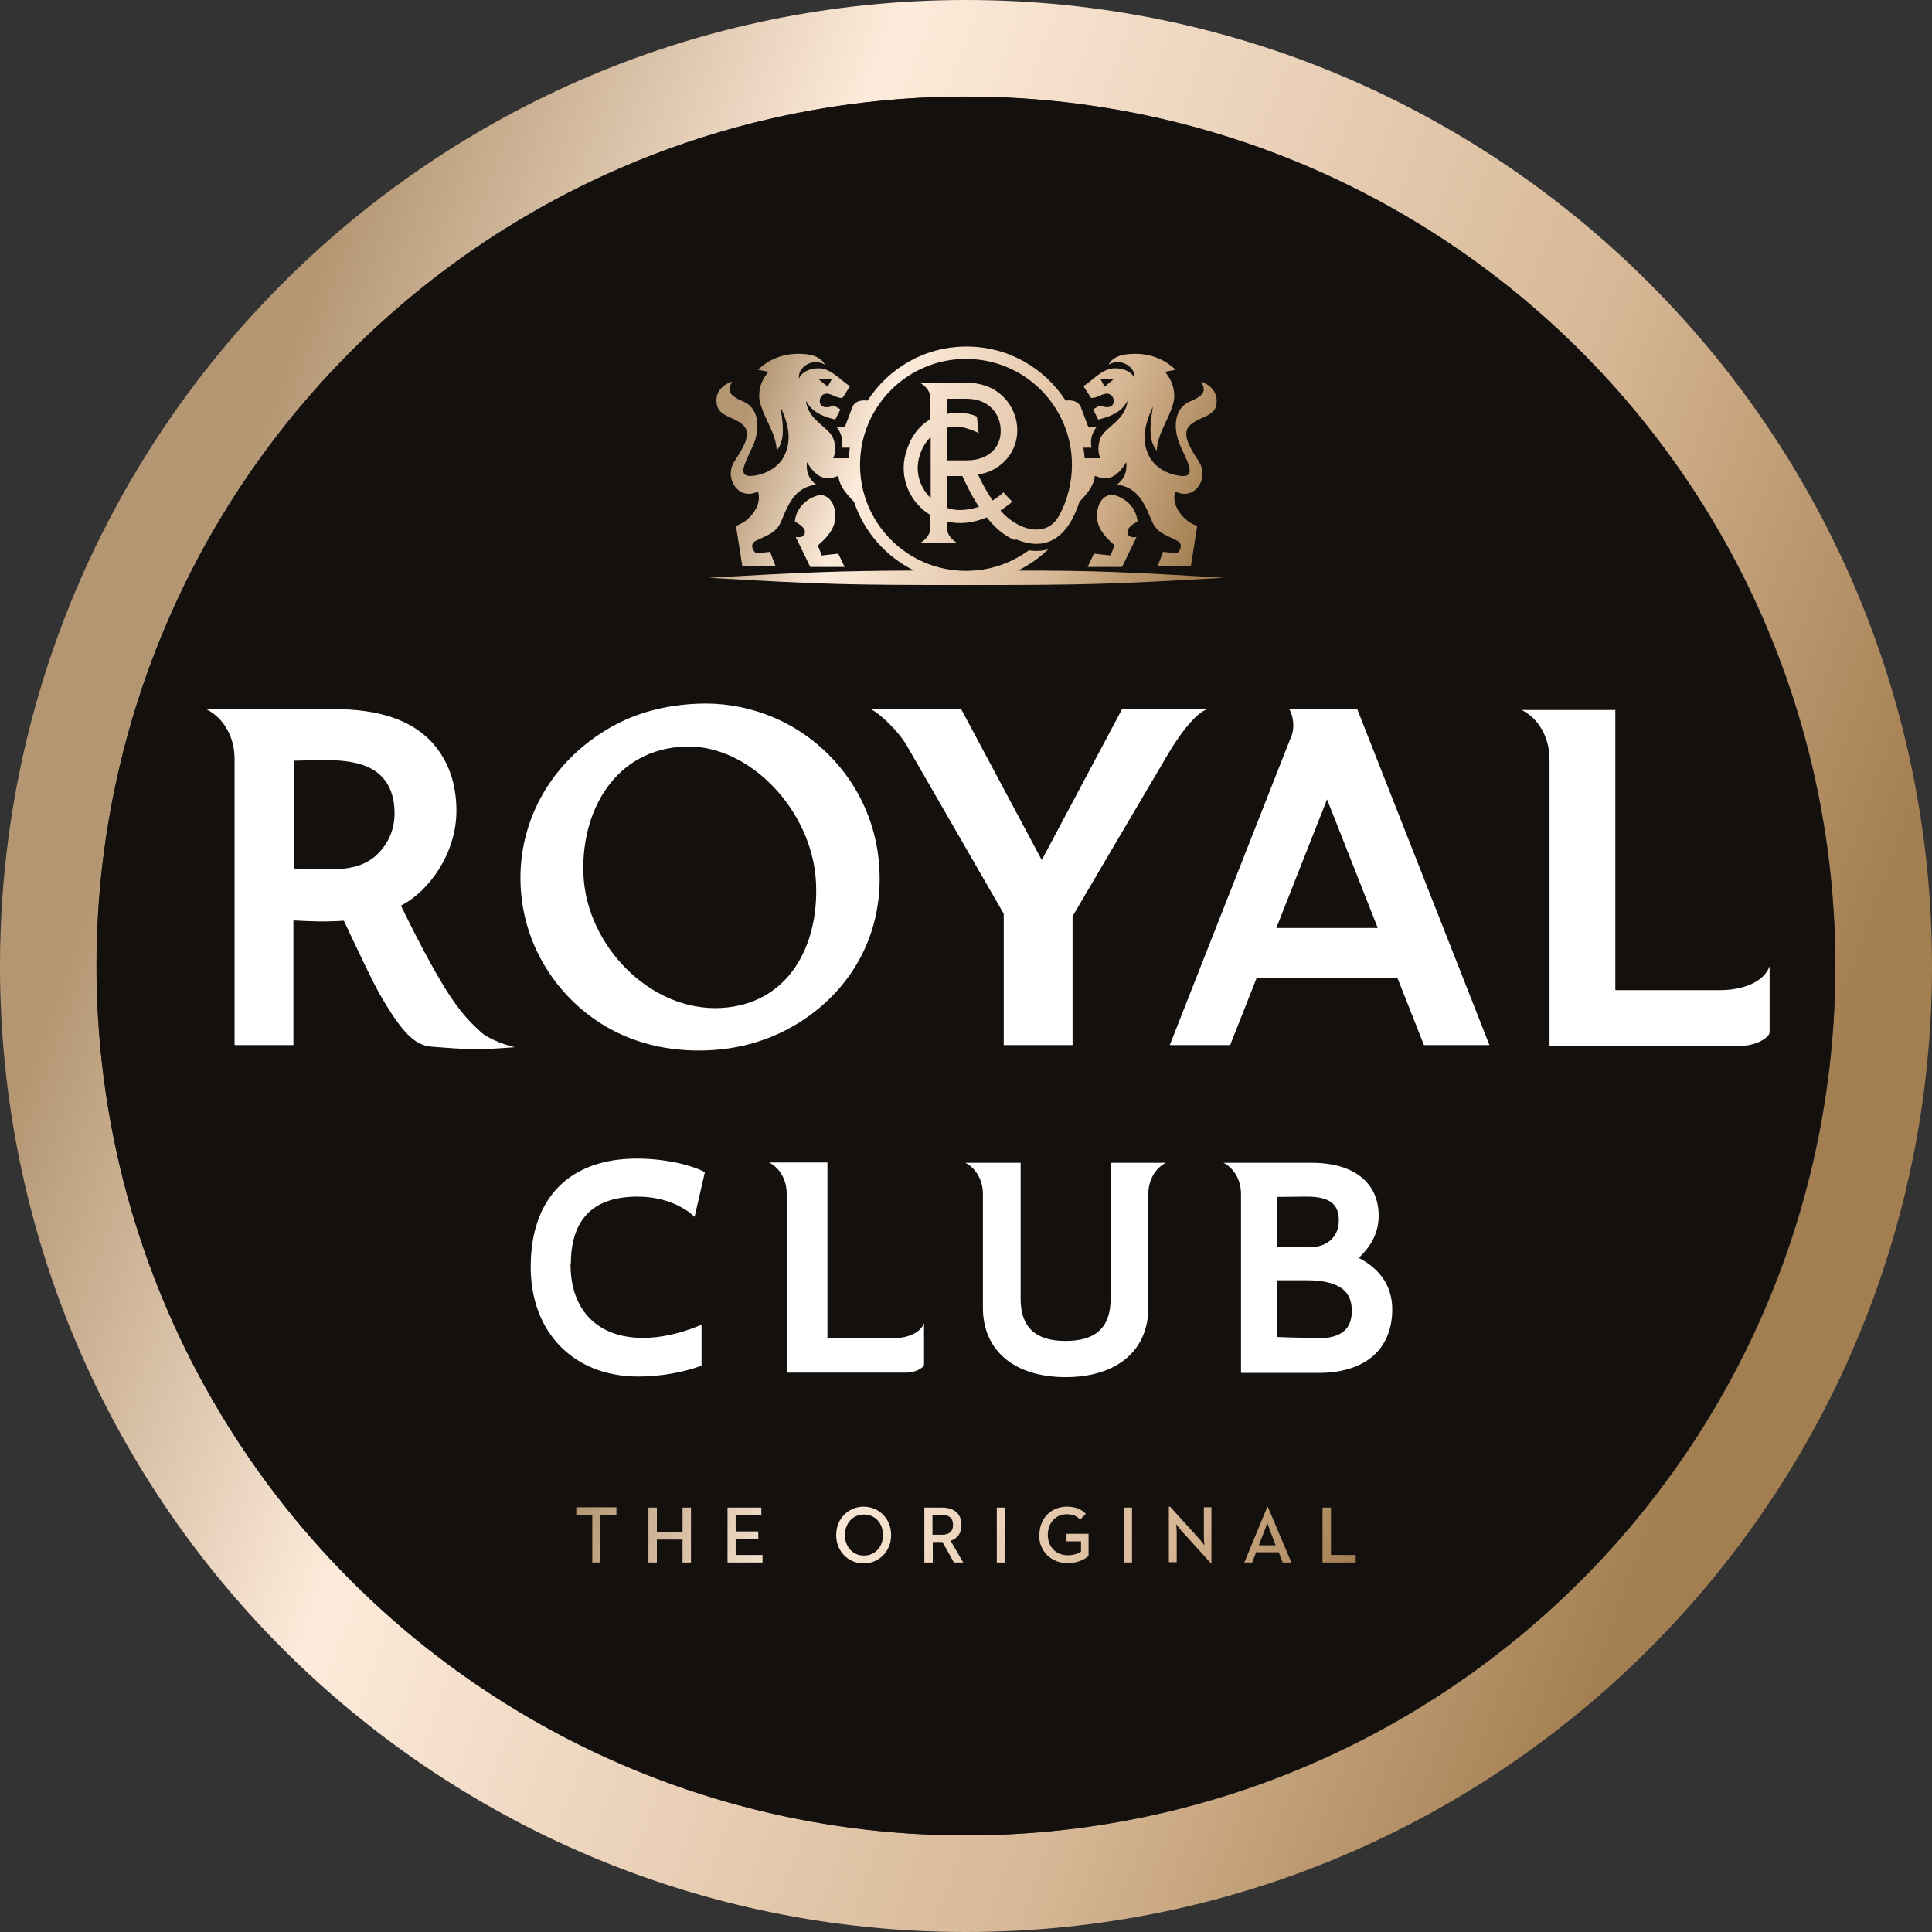 <?xml version="1.0" encoding="UTF-8"?>
<svg id="_Шар_1" data-name="Шар 1" xmlns="http://www.w3.org/2000/svg" xmlns:xlink="http://www.w3.org/1999/xlink" viewBox="0 0 64 64">
  <rect x="0" y="0" width="64" height="64" fill="#333333" stroke="none"/>
  <defs>
    <style>
      .cls-1, .cls-2 {
        fill: #fff;
      }

      .cls-2 {
        fill-rule: evenodd;
      }

      .cls-3 {
        fill: #13100d;
      }

      .cls-4 {
        fill: url(#Royal_Club_Gradient_Rim);
      }

      .cls-5 {
        fill: url(#Royal_Club_Gradient_Rim-2);
      }

      .cls-6 {
        fill: url(#Royal_Club_Gradient_Tekst);
      }
    </style>
    <linearGradient id="Royal_Club_Gradient_Rim" data-name="Royal Club Gradient Rim" x1="1.92" y1="21.05" x2="62.08" y2="42.95" gradientUnits="userSpaceOnUse">
      <stop offset=".06" stop-color="#b49672"/>
      <stop offset=".3" stop-color="#fdebdb"/>
      <stop offset=".7" stop-color="#d7b795"/>
      <stop offset=".94" stop-color="#a37e50"/>
    </linearGradient>
    <linearGradient id="Royal_Club_Gradient_Tekst" data-name="Royal Club Gradient Tekst" x1="20.29" y1="46.64" x2="43.68" y2="55.15" gradientUnits="userSpaceOnUse">
      <stop offset="0" stop-color="#b49672"/>
      <stop offset=".3" stop-color="#fdebdb"/>
      <stop offset=".76" stop-color="#d7b795"/>
      <stop offset="1" stop-color="#a37e50"/>
    </linearGradient>
    <linearGradient id="Royal_Club_Gradient_Rim-2" data-name="Royal Club Gradient Rim" x1="23.82" y1="12.94" x2="40.57" y2="19.04" xlink:href="#Royal_Club_Gradient_Rim"/>
  </defs>
  <g>
    <path class="cls-4" d="M64,32c0,17.67-14.33,32-32,32S0,49.67,0,32,14.33,0,32,0s32,14.33,32,32ZM32,3.2C16.09,3.2,3.2,16.09,3.2,32s12.89,28.8,28.8,28.8,28.8-12.89,28.8-28.8S47.91,3.2,32,3.2Z"/>
    <circle class="cls-3" cx="32" cy="32" r="28.8" transform="translate(-2.98 3.28) rotate(-5.61)"/>
  </g>
  <g>
    <path class="cls-6" d="M19.62,50.18h-.53v-.25h1.33v.25h-.53v1.58h-.27v-1.58ZM21.48,49.94h.28v.81h.85v-.81h.28v1.82h-.28v-.76h-.85v.76h-.28v-1.82ZM24.09,49.94h1.13v.25h-.85v.54h.75v.24h-.75v.54h.89v.25h-1.16v-1.82ZM27.7,50.85c0-.55.41-.94.91-.94s.91.39.91.94-.41.94-.91.94-.91-.39-.91-.94ZM29.25,50.85c0-.39-.26-.68-.63-.68s-.63.29-.63.68.26.68.63.68.63-.29.63-.68ZM30.62,49.94h.59c.37,0,.64.18.64.58,0,.27-.14.45-.36.52l.42.72h-.31l-.38-.68h-.32v.68h-.28v-1.82ZM31.2,50.84c.24,0,.37-.1.37-.33s-.14-.33-.37-.33h-.31v.66h.31ZM33.02,49.94h.27v1.82h-.27v-1.82ZM34.43,50.85c0-.55.39-.94.91-.94.27,0,.49.08.63.24l-.19.19c-.1-.11-.23-.18-.44-.18-.37,0-.63.29-.63.68s.26.68.66.68c.18,0,.34-.05.44-.12v-.34h-.48v-.25h.73v.73c-.11.11-.36.24-.69.24-.55,0-.95-.39-.95-.94ZM37.23,49.94h.27v1.82h-.27v-1.82ZM39.13,50.7c-.07-.08-.17-.21-.17-.21,0,0,.02.15.02.26v1h-.26v-1.84h.04l.98,1.08c.07.08.16.2.16.2,0,0-.02-.16-.02-.26v-1h.25v1.84h-.03l-.98-1.08ZM41.97,49.92h.03l.78,1.84h-.29l-.13-.34h-.75l-.13.34h-.26l.76-1.84ZM42.26,51.19l-.19-.49c-.04-.1-.09-.26-.09-.27,0,0-.04.16-.09.27l-.19.49h.56ZM43.81,49.94h.28v1.57h.82v.25h-1.1v-1.82Z"/>
    <path class="cls-5" d="M27.09,18.06l.13.34.55-.06.21.44h-1.14l-.48-.99c.18.03.28-.03.3-.13.03-.12-.09-.26-.33-.38.03-.39.33-.78.85-.89.29.04.49.28.49.72,0,.29-.14.59-.58.96ZM37.68,17.27c-.03-.39-.33-.78-.85-.89-.29.04-.49.28-.49.72,0,.29.14.59.58.96l-.13.34-.55-.06-.21.44h1.14l.48-.99c-.18.03-.28-.03-.3-.13-.03-.12.09-.26.33-.38ZM33.61,17.89c-.36-.15-.67-.43-.92-.75-.53.21-.92.22-1.32.14v.19c0,.36.35.52.35.52h-1.25s.35-.16.35-.52v-.41c-.68-.41-1.04-1.23-.82-2.03.14-.5.4-.9.82-1.14v-.69c0-.36-.35-.52-.35-.52h1.55c.64,0,1.04.27,1.25.5.27.28.43.68.43,1.07s-.15.76-.42,1.03c-.27.27-.57.39-.88.44.1.22.27.55.48.86.13-.08.23-.15.36-.27l.29.31c-.07.07-.25.2-.39.29.58.67,1.51.91,1.92.21.32-.55.45-1.2.45-1.72,0-1.94-1.57-3.51-3.51-3.51s-3.51,1.57-3.51,3.51,1.57,3.51,3.51,3.51c.78,0,1.49-.25,2.08-.68.19.03.45.03.65-.04-.3.29-.64.53-1.01.71,2.54,0,3.66.05,6.81.24-3.78.22-4.64.24-8.53.24s-4.75-.02-8.53-.24c3.15-.18,4.27-.23,6.81-.24-.93-.46-1.66-1.28-1.99-2.28-.34-.34-.49-.58-.52-.86-.41.18-.72.08-1.04-.45-.03.33.06.55.3.74-.57.1-.83.4-1.13,1.17-.18.46-.49.5-.87.7-.16.08-.15.27.02.41l.46-.05.18.47h-1.1l-.21-1.33c.28-.1.55-.31.7-.65.06-.13.08-.33.03-.49-.09.05-.22.08-.3.08-.2,0-.37-.1-.49-.28-.13-.21-.15-.46-.05-.69.1-.21.51-.71.47-1.06-.02-.19-.15-.32-.49-.47-.3-.13-.45-.23-.5-.44-.08-.37.12-.65.5-.78-.16.31-.12.45.39.67.38.16.57.65.37,1.28-.04.14-.22.49-.31.71-.16.39-.06.5.27.46.48-.07.84-.32,1.01-.66.21-.43.21-.91-.13-1.63.16.92.07,1.21-.12,1.46-.02-.59-.43-1.07-.56-1.63-.06-.26,0-.67.29-.98l-.35-.07c.34-.34.82-.53,1.33-.53.47,0,.74.11.89.36-.44-.25-.92.11-.86.46.06-.18.31-.34.65-.34.43,0,.77.45,1.04.59l-.25.39c-.18.01-.24-.07-.45-.13-.31-.08-.4.34-.19.42.1.04.23.02.34-.04l.23.13-.17.34c-.57-.14-.81-.33-.97-.62.06.64.77.88.9,1.24.1.26.09.46,0,.66h.52c0-.12.02-.23.03-.35h-.27c.06-.27-.02-.5-.17-.69h.28s.18-.48.24-.64c.07-.19.26-.26.51-.23.7-1.08,1.9-1.79,3.28-1.79s2.58.71,3.28,1.79c.25-.03.44.04.51.23.06.16.24.64.24.64h.28c-.15.19-.23.42-.17.69h-.27c.02.12.03.23.04.35h.52c-.08-.19-.09-.4,0-.66.14-.36.84-.6.9-1.24-.16.29-.4.48-.97.62l-.17-.34.23-.13c.11.05.24.08.34.04.21-.08.12-.5-.19-.42-.21.06-.27.14-.45.13l-.25-.39c.26-.14.61-.59,1.04-.59.34,0,.59.15.65.34.06-.35-.42-.71-.86-.46.14-.25.42-.36.89-.36.51,0,.99.19,1.33.53l-.35.07c.28.31.35.72.29.98-.13.57-.54,1.04-.56,1.63-.2-.26-.28-.55-.13-1.46-.34.73-.34,1.2-.13,1.63.17.34.53.59,1.01.66.33.05.42-.07.27-.46-.09-.22-.27-.57-.31-.71-.2-.64-.01-1.12.37-1.28.52-.22.55-.37.39-.67.37.14.57.41.5.78-.04.21-.19.31-.5.44-.35.16-.47.28-.49.47-.04.36.37.85.47,1.06.1.22.09.48-.05.69-.11.18-.29.28-.49.28-.08,0-.21-.03-.3-.08-.05.17-.03.36.03.49.15.34.42.56.7.65l-.21,1.33h-1.1l.18-.47.46.05c.16-.14.17-.33.02-.41-.38-.21-.69-.24-.87-.7-.31-.77-.56-1.07-1.13-1.17.23-.19.33-.41.3-.74-.32.53-.63.63-1.04.45-.03.28-.18.52-.51.86-.4,1.22-1.11,1.65-2.09,1.25ZM30.83,14.48c-.18.17-.31.4-.38.67-.14.5.03,1.01.38,1.35v-2.01ZM31.37,15.25h.66c.69,0,1.12-.4,1.12-.98,0-.51-.35-1.06-1.13-1.06h-.65v.5c.12-.02.24-.03.38-.03.23,0,.42.03.61.12l.06.55c-.12-.07-.49-.22-.74-.22-.11,0-.21.01-.31.04v1.08ZM32.43,16.79c-.28-.42-.46-.83-.55-1.02h-.51v1.05c.27.11.62.1,1.06-.03ZM36.9,12.55h-.45s.14.26.14.26l.32-.26ZM27.1,12.55l.32.26.14-.26h-.45Z"/>
    <g>
      <path class="cls-2" d="M27.41,38.52v5.81h2.17c.48,0,.91-.17,1.03-.5v1.36c0,.13-.31.28-.56.28h-3.99v-5.93c0-.46-.23-.85-.58-1.03h1.93ZM18.9,41.88c0,1.53.9,2.44,2.4,2.44,1.01,0,1.94-.44,1.94-.44v1.36s-.89.36-2.1.36c-2.13,0-3.56-1.46-3.56-3.63,0-2.28,1.28-3.59,3.52-3.59,1,0,1.87.24,2.25.45l-.34,1.48s-.63-.67-1.89-.67c-1.47,0-2.21.75-2.21,2.24ZM40.53,38.52s2.34,0,2.93,0c1.39,0,2.21.66,2.21,1.75,0,.55-.23.99-.66,1.4.69.35,1.11.93,1.11,1.7,0,1.34-.91,2.11-2.44,2.11-.37,0-2.57,0-2.57,0v-5.93c0-.46-.23-.85-.58-1.03ZM42.31,39.65c.24,0,.82-.01.98-.01.85,0,1.06.32,1.06.79,0,.53-.37.89-.99.89-.23,0-.8-.01-1.06-.02v-1.64ZM43.6,44.32c-.21,0-.83-.01-1.29-.03v-1.88c.23,0,.79,0,.96,0,1.23,0,1.51.46,1.51,1.01s-.27.92-1.18.92ZM35.31,44.42c.99,0,1.48-.45,1.48-1.39v-4.51h1.83c-.35.18-.58.57-.58,1.03v3.77c0,1.4-1.02,2.3-2.74,2.3s-2.74-.9-2.74-2.3v-3.77c0-.46-.23-.85-.58-1.03h1.83v4.51c0,.94.5,1.39,1.48,1.39Z"/>
      <path class="cls-1" d="M6.85,23.5c.56.29.92.91.92,1.64v9.48h1.95v-4.13s.8.05,1.21.03c.16,0,.32-.01.46-.02.98,2.07,1.1,2.33,1.59,3.09.52.79.88,1.04,1.29,1.08,1.37.11,1.59.11,2.78.02-.46-.11-.92-.32-1.12-.5-.62-.58-1.11-1.05-2.65-4.19.92-.46,1.84-1.73,1.84-3.14,0-.92-.28-1.7-.83-2.29-.69-.73-1.75-1.08-3.24-1.08-2.55,0-2.98.01-4.21.01ZM9.73,28.77v-3.57s.72-.02,1.06-.02c.9,0,1.49.17,1.84.53.29.29.44.71.44,1.23,0,.67-.31,1.1-.56,1.35-.35.34-.81.51-1.6.51-.34,0-1-.02-1.18-.03ZM35.53,30.37v4.25h-2.28v-4.35s-2.41-4.18-3.21-5.57c-.3-.52-1.01-1.17-1.22-1.21h3.02l2.67,5,2.66-5h2.85c-.35.06-.93.81-1.31,1.46-.8,1.35-3.19,5.42-3.19,5.42ZM53.51,23.5v9.3h3.46c.77,0,1.46-.27,1.65-.79v2.18c0,.2-.49.45-.9.45h-6.39v-9.48c0-.73-.36-1.36-.92-1.64h3.09ZM38.75,34.62h2l.88-2.23h4.66l.88,2.23h2.17l-4.38-11.13h-2.25c.14.25.18.63.07.89-1.01,2.56-4.03,10.24-4.03,10.24ZM42.28,30.74l1.68-4.26,1.68,4.26h-3.36ZM23.15,34.8c1.39,0,2.62-.4,3.67-1.16,1.49-1.09,2.32-2.7,2.32-4.54,0-1.57-.61-3.03-1.71-4.12-1.23-1.22-2.83-1.73-4.3-1.67-1.48.06-2.63.5-3.62,1.26-1.44,1.1-2.27,2.74-2.27,4.52,0,1.36.49,2.67,1.38,3.7,1.13,1.31,2.7,2.01,4.53,2.01ZM22.72,24.73c2.12-.06,4.19,2.13,4.31,4.49.11,2.12-.92,4.05-3.15,4.17-2.33.12-4.43-2.05-4.55-4.37-.11-2.11,1.02-4.22,3.39-4.29Z"/>
    </g>
  </g>
</svg>